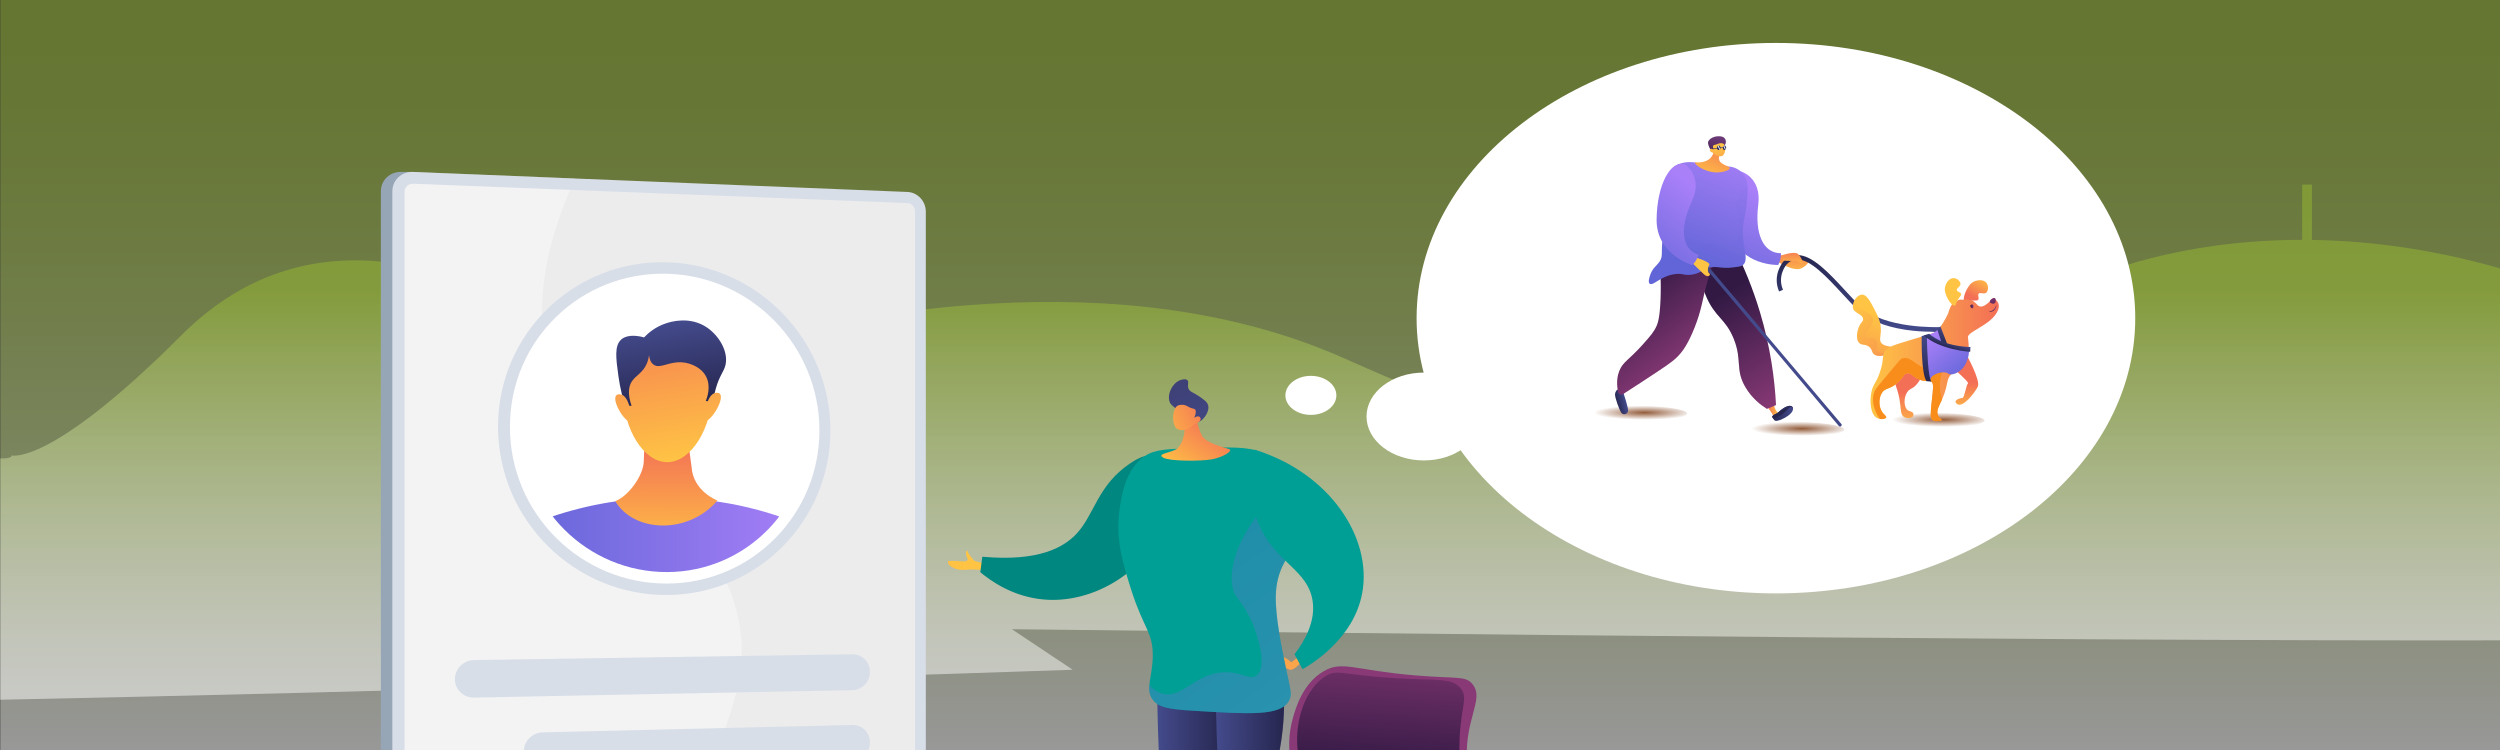 <?xml version="1.0" encoding="UTF-8"?>
<svg xmlns="http://www.w3.org/2000/svg" xmlns:xlink="http://www.w3.org/1999/xlink" viewBox="0 0 2000 600">
  <rect x="0" y="0" width="2000" height="600" fill="#333333" stroke="none"/>
  <defs>
    <clipPath id="b">
      <rect x="-2020" width="2000.2" height="600.49" style="fill: none;"/>
    </clipPath>
    <linearGradient id="c" data-name="Dégradé sans nom 7" x1="-1711.17" y1="113.05" x2="-1711.17" y2="510.22" gradientTransform="matrix(1, 0, 0, 1, 0, 0)" gradientUnits="userSpaceOnUse">
      <stop offset=".02" stop-color="#fead43"/>
      <stop offset=".15" stop-color="#febf6d"/>
      <stop offset=".32" stop-color="#fed5a0"/>
      <stop offset=".48" stop-color="#fee7c9"/>
      <stop offset=".63" stop-color="#fef4e6"/>
      <stop offset=".76" stop-color="#fefcf8"/>
      <stop offset=".85" stop-color="#fff"/>
    </linearGradient>
    <linearGradient id="d" data-name="Dégradé sans nom 2" x1="1000.32" y1="600.49" x2="1000.32" y2="0" gradientTransform="matrix(1, 0, 0, 1, 0, 0)" gradientUnits="userSpaceOnUse">
      <stop offset="0" stop-color="#fff"/>
      <stop offset=".03" stop-color="#f9fbf4"/>
      <stop offset=".22" stop-color="#dce7b9"/>
      <stop offset=".4" stop-color="#c3d789"/>
      <stop offset=".58" stop-color="#b0ca63"/>
      <stop offset=".73" stop-color="#a3c148"/>
      <stop offset=".87" stop-color="#9abb37"/>
      <stop offset=".98" stop-color="#98ba32"/>
    </linearGradient>
    <clipPath id="e">
      <rect x=".22" width="2000.2" height="600.49" style="fill: none;"/>
    </clipPath>
    <linearGradient id="f" data-name="Dégradé sans nom 3" x1="1011.62" y1="224.46" x2="1011.62" y2="621.63" gradientTransform="matrix(1, 0, 0, 1, 0, 0)" gradientUnits="userSpaceOnUse">
      <stop offset=".02" stop-color="#98ba32"/>
      <stop offset=".19" stop-color="#b5cd6d"/>
      <stop offset=".35" stop-color="#cfdfa0"/>
      <stop offset=".5" stop-color="#e4edc9"/>
      <stop offset=".64" stop-color="#f2f6e6"/>
      <stop offset=".77" stop-color="#fbfcf8"/>
      <stop offset=".85" stop-color="#fff"/>
    </linearGradient>
    <linearGradient id="g" x1="1230.19" y1="531.38" x2="805.63" y2="527.79" gradientTransform="translate(-38.8)" gradientUnits="userSpaceOnUse">
      <stop offset="0" stop-color="#ffc444"/>
      <stop offset="1" stop-color="#f36f56"/>
    </linearGradient>
    <clipPath id="h">
      <rect x="2019.25" width="2000.2" height="600.49" style="fill: none;"/>
    </clipPath>
    <linearGradient id="i" data-name="Dégradé sans nom 3" x1="2719.16" x2="2719.16" y2="621.63" xlink:href="#f"/>
    <clipPath id="j">
      <rect x="-.09" y="1.76" width="2003.87" height="600.25" style="fill: none;"/>
    </clipPath>
    <clipPath id="k">
      <path d="M646.67,344.22c0,62.31-49.99,113.1-112.69,113.43-63.88,.34-116.55-51.62-116.55-116.07s52.67-115.2,116.55-113.39c62.7,1.78,112.69,53.71,112.69,116.03Z" style="fill: none;"/>
    </clipPath>
    <linearGradient id="l" x1="1307.51" y1="442" x2="1555.1" y2="442" gradientTransform="translate(1963.04) rotate(-180) scale(1 -1)" gradientUnits="userSpaceOnUse">
      <stop offset="0" stop-color="#aa80f9"/>
      <stop offset="1" stop-color="#6165d7"/>
    </linearGradient>
    <linearGradient id="m" x1="1429.75" y1="353.06" x2="1430.22" y2="443.07" gradientTransform="translate(1963.04) rotate(-180) scale(1 -1)" gradientUnits="userSpaceOnUse">
      <stop offset="0" stop-color="#f36f56"/>
      <stop offset="1" stop-color="#ffc444"/>
    </linearGradient>
    <linearGradient id="n" x1="1442.92" y1="229.5" x2="1420.3" y2="369.19" xlink:href="#m"/>
    <linearGradient id="o" x1="1430.98" y1="258.17" x2="1419.98" y2="326.06" gradientTransform="translate(1963.04) rotate(-180) scale(1 -1)" gradientUnits="userSpaceOnUse">
      <stop offset="0" stop-color="#444b8c"/>
      <stop offset="1" stop-color="#26264f"/>
    </linearGradient>
    <linearGradient id="p" x1="1479.03" y1="236.69" x2="1456.62" y2="375.08" xlink:href="#m"/>
    <linearGradient id="q" x1="1409.09" y1="222.32" x2="1386.21" y2="363.61" xlink:href="#m"/>
    <linearGradient id="r" x1="1203.91" y1="704.18" x2="1171.58" y2="662.06" gradientTransform="translate(-38.8)" gradientUnits="userSpaceOnUse">
      <stop offset="0" stop-color="#311944"/>
      <stop offset="1" stop-color="#893976"/>
    </linearGradient>
    <linearGradient id="s" x1="878.96" y1="617.62" x2="870.62" y2="499.99" gradientTransform="translate(1980.92) rotate(-180) scale(1 -1)" xlink:href="#r"/>
    <linearGradient id="t" x1="964.53" y1="660.08" x2="1019.28" y2="660.08" gradientTransform="translate(-38.8)" xlink:href="#o"/>
    <linearGradient id="u" x1="964.53" y1="660.08" x2="1019.28" y2="660.08" gradientTransform="translate(-38.8)" xlink:href="#o"/>
    <linearGradient id="v" x1="1011.38" y1="660.08" x2="1066.13" y2="660.08" gradientTransform="translate(-38.8)" xlink:href="#o"/>
    <linearGradient id="w" x1="1011.38" y1="660.08" x2="1066.13" y2="660.08" gradientTransform="translate(-38.8)" xlink:href="#o"/>
    <linearGradient id="x" x1="811.8" y1="448.36" x2="387.24" y2="444.77" xlink:href="#g"/>
    <linearGradient id="y" x1="1162.47" y1="677.77" x2="976.99" y2="411.49" gradientTransform="translate(-38.8)" xlink:href="#l"/>
    <linearGradient id="z" x1="-1535.12" y1="769.51" x2="-1535.12" y2="716.48" gradientTransform="translate(2645.58 607.96) rotate(34.21)" xlink:href="#g"/>
    <linearGradient id="aa" x1="1006.18" y1="364.15" x2="984.01" y2="307.82" gradientTransform="translate(-38.8)" gradientUnits="userSpaceOnUse">
      <stop offset="0" stop-color="#444b8c"/>
      <stop offset="1" stop-color="#3e4177"/>
    </linearGradient>
    <linearGradient id="ab" x1="-1572.61" y1="754.23" x2="-1547.81" y2="706.02" gradientTransform="translate(2645.58 607.96) rotate(34.21)" xlink:href="#g"/>
    <radialGradient id="ac" data-name="Dégradé sans nom 15" cx="-3120.9" cy="161.84" fx="-3120.9" fy="161.84" r="34.09" gradientTransform="translate(-2846.38 303.36) rotate(-180) scale(1.41 -.2)" gradientUnits="userSpaceOnUse">
      <stop offset="0" stop-color="#935c3b"/>
      <stop offset=".84" stop-color="#935c3b" stop-opacity="0"/>
    </radialGradient>
    <radialGradient id="ad" data-name="Dégradé sans nom 15" cx="-3041.04" cy="170.37" fx="-3041.04" fy="170.37" r="34.09" gradientTransform="translate(-2846.38 308.82) rotate(-180) scale(1.41 -.2)" xlink:href="#ac"/>
    <radialGradient id="ae" data-name="Dégradé sans nom 15" cx="-2951.65" cy="155.14" fx="-2951.65" fy="155.14" r="34.09" gradientTransform="translate(-2846.38 299.07) rotate(-180) scale(1.41 -.2)" xlink:href="#ac"/>
    <linearGradient id="af" x1="-4731.26" y1="220.11" x2="-4730.46" y2="198.77" gradientTransform="translate(-3296.75) rotate(-180) scale(1 -1)" xlink:href="#g"/>
    <linearGradient id="ag" x1="-4784.59" y1="268.45" x2="-4782.11" y2="202.26" gradientTransform="translate(-3296.75) rotate(-180) scale(1 -1)" xlink:href="#o"/>
    <linearGradient id="ah" x1="-4729.92" y1="214.01" x2="-4729.36" y2="198.92" gradientTransform="translate(-3296.75) rotate(-180) scale(1 -1)" xlink:href="#g"/>
    <linearGradient id="ai" x1="-4708.43" y1="153.1" x2="-4678.37" y2="237.26" gradientTransform="translate(-3296.75) rotate(-180) scale(1 -1)" xlink:href="#l"/>
    <linearGradient id="aj" x1="-4719.84" y1="328.03" x2="-4710.43" y2="328.03" gradientTransform="translate(-3296.75) rotate(-180) scale(1 -1)" xlink:href="#g"/>
    <linearGradient id="ak" x1="-4731.21" y1="330.69" x2="-4714.49" y2="330.69" gradientTransform="translate(-3296.75) rotate(-180) scale(1 -1)" xlink:href="#o"/>
    <linearGradient id="al" x1="-4720.51" y1="324.61" x2="-4722.36" y2="328.88" gradientTransform="translate(-3296.75) rotate(-180) scale(1 -1)" xlink:href="#o"/>
    <linearGradient id="am" x1="-4676.47" y1="232.98" x2="-4727.63" y2="321.74" gradientTransform="translate(-3296.75) rotate(-180) scale(1 -1)" xlink:href="#r"/>
    <linearGradient id="an" x1="-4670.57" y1="236.38" x2="-4721.73" y2="325.15" gradientTransform="translate(-3296.75) rotate(-180) scale(1 -1)" xlink:href="#r"/>
    <linearGradient id="ao" x1="-5168.77" y1="1495.95" x2="-5161.03" y2="1495.95" gradientTransform="translate(-4071.65 16.53) rotate(167.1) scale(1 -1)" xlink:href="#o"/>
    <linearGradient id="ap" x1="-5198.86" y1="1398.58" x2="-5233.04" y2="1475.31" gradientTransform="translate(-4071.65 16.53) rotate(167.1) scale(1 -1)" xlink:href="#r"/>
    <linearGradient id="aq" x1="-4683.36" y1="114.87" x2="-4648.6" y2="212.21" gradientTransform="translate(-3296.75) rotate(-180) scale(1 -1)" xlink:href="#l"/>
    <linearGradient id="ar" x1="8743" y1="-4726.41" x2="8744.38" y2="-4763.39" gradientTransform="translate(-8408.68 1946.69) rotate(17.95)" xlink:href="#g"/>
    <linearGradient id="as" x1="-9226.44" y1="-1870.79" x2="-9235.62" y2="-1894.13" gradientTransform="translate(-7833.87 2134.36) rotate(179.19) scale(1 -1)" gradientUnits="userSpaceOnUse">
      <stop offset="0" stop-color="#311944"/>
      <stop offset="1" stop-color="#6b3976"/>
    </linearGradient>
    <linearGradient id="at" x1="9075.65" y1="-1331.19" x2="9075.24" y2="-1298.08" gradientTransform="translate(-7575.21 2127.24) rotate(-4.32)" xlink:href="#g"/>
    <linearGradient id="au" x1="-4695.11" y1="102.45" x2="-4656.1" y2="211.68" gradientTransform="translate(-3296.75) rotate(-180) scale(1 -1)" xlink:href="#l"/>
    <linearGradient id="av" x1="-4866.53" y1="331.67" x2="-4867.54" y2="305.82" gradientTransform="translate(-3296.75) rotate(-180) scale(1 -1)" xlink:href="#g"/>
    <linearGradient id="aw" x1="3970.73" y1="221.09" x2="3960.95" y2="237.66" gradientTransform="translate(-2382.49)" xlink:href="#g"/>
    <linearGradient id="ax" x1="3883.59" y1="251.83" x2="3860.88" y2="332.6" gradientTransform="translate(-2382.49)" xlink:href="#g"/>
    <linearGradient id="ay" x1="3864.78" y1="261.67" x2="3895" y2="261.67" gradientTransform="translate(-2382.49)" xlink:href="#g"/>
    <linearGradient id="az" x1="3911.02" y1="345.98" x2="3909.76" y2="313.48" gradientTransform="translate(-2382.49)" xlink:href="#g"/>
    <linearGradient id="ba" x1="3878.91" y1="287.79" x2="3981.56" y2="287.79" gradientTransform="translate(-2382.49)" xlink:href="#g"/>
    <linearGradient id="bb" x1="3935.61" y1="265.98" x2="3912.89" y2="346.75" gradientTransform="translate(-2382.49)" xlink:href="#g"/>
    <linearGradient id="bc" x1="108.43" y1="1735.12" x2="112.06" y2="1720.3" gradientTransform="translate(334.46 -937.22) rotate(-38.84) scale(.67 .99) skewX(8.24)" xlink:href="#r"/>
    <linearGradient id="bd" x1="3958.74" y1="245.13" x2="3961.28" y2="245.13" gradientTransform="translate(-2382.49)" xlink:href="#r"/>
    <linearGradient id="be" x1="3973.38" y1="246.53" x2="3979.92" y2="246.53" gradientTransform="translate(-2382.49)" xlink:href="#r"/>
    <linearGradient id="bf" x1="-4674.33" y1="117.53" x2="-4673.85" y2="118.88" gradientTransform="translate(-3296.75) rotate(-180) scale(1 -1)" xlink:href="#o"/>
    <linearGradient id="bg" x1="-4838.95" y1="270.07" x2="-4866.47" y2="304.24" gradientTransform="translate(-3296.75) rotate(-180) scale(1 -1)" xlink:href="#l"/>
    <linearGradient id="bh" x1="-4668.87" y1="117.77" x2="-4668.12" y2="119.86" gradientTransform="translate(-3296.75) rotate(-180) scale(1 -1)" xlink:href="#o"/>
    <linearGradient id="bi" x1="-4677.14" y1="116" x2="-4676.02" y2="119.15" gradientTransform="translate(-3296.75) rotate(-180) scale(1 -1)" xlink:href="#o"/>
    <linearGradient id="bj" x1="-4672.54" y1="115.99" x2="-4671.41" y2="119.16" gradientTransform="translate(-3296.75) rotate(-180) scale(1 -1)" xlink:href="#o"/>
    <linearGradient id="bk" x1="-4844.11" y1="269.8" x2="-4832.28" y2="302.92" gradientTransform="translate(-3296.75) rotate(-180) scale(1 -1)" xlink:href="#o"/>
    <linearGradient id="bl" x1="-4852.93" y1="262.36" x2="-4848.32" y2="275.29" gradientTransform="translate(-3296.75) rotate(-180) scale(1 -1)" xlink:href="#o"/>
    <linearGradient id="bm" x1="-4855.61" y1="271.37" x2="-4853.35" y2="277.68" gradientTransform="translate(-3296.75) rotate(-180) scale(1 -1)" xlink:href="#o"/>
    <linearGradient id="bn" x1="-5593.11" y1="4192.36" x2="-5608.5" y2="4509.8" gradientTransform="translate(-4172.58 -3862.01) rotate(-180) scale(1 -1)" xlink:href="#o"/>
    <linearGradient id="bo" x1="-4657.16" y1="218.41" x2="-4658.59" y2="247.86" gradientTransform="translate(-3296.75) rotate(-180) scale(1 -1)" xlink:href="#g"/>
    <linearGradient id="bp" x1="-3480.87" y1="-1213.83" x2="-3450.81" y2="-1129.67" gradientTransform="translate(-2323.74 243.12) rotate(-162.18) scale(1 -1)" xlink:href="#l"/>
  </defs>
  <g style="isolation: isolate;">
    <g id="a" data-name="Calque 1">
      <g style="clip-path: url(#b);">
        <path d="M241.7,262.9C26.14,234.77-549.98,156.83-708.98,107.41c-61.26-19.04-116.71-26.17-164.28-26.86V36.28h-7.8v44.21c-100.75,0-164.23,28.56-169.47,30.7-7.79,3.18-134.55,76.95-163.47,88.86-145.64,59.97-206.36,51.1-201.2,48.7,0,0-51.85,7.23-231.13-73.02s-399.49-37.34-522.26-1.59c-12.47,3.63-29.52,8.64-50.1,14.71-22.26-14.72-40.33-26.62-51.79-34.09-72.23-47.03-201.77-103.46-307.24,2.09-105.47,105.55-135.97,96.04-135.97,96.04,3.04,3.15-32.69,14.82-118.36-64.06-17.01-15.67-91.58-112.7-96.17-116.89-3.08-2.81-40.42-40.38-99.7-40.38V-26.57h-4.59V31.66c-27.98,.91-60.61,10.29-96.65,35.33-93.54,65-432.46,167.51-559.27,204.51-29.44,8.59-43.53,39.33-29.17,64.28,62.62,108.8,233.56,99.86,442.85,113.69,237.31,15.68,1410.1-25.08,1410.1-25.08,0,0-18.89-12.6-48.64-32.44,574.52,6.81,1237.51,12.58,1451.79,6.25,355.75-10.51,646.32-3.72,752.77-86.43,24.41-18.97,.46-42.34-49.58-48.87Z" style="fill: url(#c); mix-blend-mode: multiply; opacity: .5;"/>
      </g>
      <rect x=".22" width="2000.2" height="600.49" style="fill: url(#d); opacity: .5;"/>
      <g style="clip-path: url(#e);">
        <path d="M2964.49,374.31c-215.56-28.13-791.68-106.07-950.68-155.49-61.26-19.04-116.71-26.17-164.28-26.86v-44.27h-7.8v44.21c-100.75,0-164.23,28.56-169.47,30.7-7.79,3.18-134.55,76.95-163.47,88.86-145.64,59.97-206.36,51.1-201.2,48.7,0,0-51.85,7.23-231.13-73.02-179.28-80.25-399.49-37.34-522.26-1.59-12.47,3.63-29.52,8.64-50.1,14.71-22.26-14.72-40.33-26.62-51.79-34.09-72.23-47.03-201.77-103.46-307.24,2.09C39.61,373.82,9.1,364.32,9.1,364.32c3.04,3.15-32.69,14.82-118.36-64.06-17.01-15.67-91.58-112.7-96.17-116.89-3.08-2.81-40.42-40.38-99.7-40.38v-58.15h-4.59v58.23c-27.98,.91-60.61,10.29-96.65,35.33-93.54,65-432.46,167.51-559.27,204.51-29.44,8.59-43.53,39.33-29.17,64.28,62.62,108.8,233.56,99.86,442.85,113.69,237.31,15.68,1410.1-25.08,1410.1-25.08,0,0-18.89-12.6-48.64-32.44,574.52,6.81,1237.51,12.58,1451.79,6.25,355.75-10.51,646.32-3.72,752.77-86.43,24.41-18.97,.46-42.34-49.58-48.87Z" style="fill: url(#f); mix-blend-mode: multiply; opacity: .5;"/>
      </g>
      <path d="M1040.38,524.26l-7.37,5.58c-1.52-1.5-5.01-4.49-10.14-5.19-5.78-.79-12.15,1.52-12.16,3.34,0,1.46,4.08,2.61,4.71,2.78,5.1,1.43,8.65-.38,10.82,1.45,.76,.65,1.75,1.89,3.88,2.94,.56,.28,1.14,.51,1.44,.6,3.41,1.02,8.62-5.19,9.07-5.73l-.25-5.77Z" style="fill: url(#g);"/>
      <g style="clip-path: url(#h);">
        <path d="M4672.03,374.31c-215.56-28.13-791.68-106.07-950.68-155.49-61.26-19.04-116.71-26.17-164.28-26.86v-44.27h-7.8v44.21c-100.75,0-164.23,28.56-169.47,30.7-7.79,3.18-134.55,76.95-163.47,88.86-145.64,59.97-206.36,51.1-201.2,48.7,0,0-51.85,7.23-231.13-73.02-179.28-80.25-399.49-37.34-522.26-1.59-12.47,3.63-29.52,8.64-50.1,14.71-22.26-14.72-40.33-26.62-51.79-34.09-72.23-47.03-201.77-103.46-307.24,2.09-105.47,105.55-135.97,96.04-135.97,96.04,3.04,3.15-32.69,14.82-118.36-64.06-17.01-15.67-91.58-112.7-96.17-116.89-3.08-2.81-40.42-40.38-99.7-40.38v-58.15h-4.59v58.23c-27.98,.91-60.61,10.29-96.65,35.33-93.54,65-432.46,167.51-559.27,204.51-29.44,8.59-43.53,39.33-29.17,64.28,62.62,108.8,233.56,99.86,442.85,113.69,237.31,15.68,1410.1-25.08,1410.1-25.08,0,0-18.89-12.6-48.64-32.44,574.52,6.81,1237.51,12.58,1451.79,6.25,355.75-10.51,646.32-3.72,752.77-86.43,24.41-18.97,.46-42.34-49.58-48.87Z" style="fill: url(#i); mix-blend-mode: multiply; opacity: .5;"/>
      </g>
      <g style="clip-path: url(#j);">
        <g>
          <g>
            <path d="M712.51,178.28l-383.52-40.75h-7.76c-9.13-.36-16.54,6.54-16.54,15.43V866.05c0,8.88,7.42,15.6,16.54,15l395.51-25.97c8.1-.53,14.66-7.73,14.66-16.07V169.27c0-8.34-10.78,9.34-18.89,9.01Z" style="fill: #97a6b7;"/>
            <g>
              <path d="M725.99,153.57l-395.51-16.02c-9.13-.37-16.54,6.53-16.54,15.41V866.05c0,8.88,7.42,15.6,16.54,15l395.51-25.97c8.1-.53,14.66-7.73,14.66-16.07V169.27c0-8.34-6.56-15.37-14.66-15.7Z" style="fill: #d8dee8;"/>
              <g style="mix-blend-mode: multiply; opacity: .3;">
                <path d="M564.58,676c-6.72-81.05,43.62-114.64,24.44-188-23.73-90.77-115.26-94.79-146.51-184.11-11.99-34.26-16.73-86.01,17.58-161.09l-129.6-5.25c-9.13-.37-16.54,6.53-16.54,15.41V866.05c0,8.88,7.42,15.6,16.54,15l353.01-23.18c-89.27-67.68-114.78-132.06-118.91-181.87Z" style="fill: #d8dee8;"/>
              </g>
              <path d="M725.99,162.49l-395.51-15.49c-3.74-.15-6.79,2.69-6.79,6.33V865.43c0,3.64,3.05,6.4,6.79,6.16l395.51-25.44c3.33-.21,6.03-3.18,6.03-6.6V168.94c0-3.43-2.7-6.32-6.03-6.45Z" style="fill: #ececed;"/>
              <path d="M564.58,676c-6.72-81.05,43.62-114.64,24.44-188-23.73-90.77-115.26-94.79-146.51-184.11-11.49-32.84-16.32-81.78,13.55-151.97l-125.58-4.92c-3.74-.15-6.79,2.69-6.79,6.33V865.43c0,3.64,3.05,6.4,6.79,6.16l342.37-22.02c-80.7-64.68-104.31-125.83-108.27-173.57Z" style="fill: #fff; mix-blend-mode: soft-light; opacity: .35;"/>
              <path d="M533.98,476.01c-74.09,.6-135.57-59.8-135.57-134.65s61.48-133.83,135.57-131.53c72.51,2.25,130.37,62.61,130.37,134.59,0,71.98-57.86,131-130.37,131.59Z" style="fill: #d8dee8;"/>
              <path d="M655.53,344.33c0,67.21-53.88,122.06-121.54,122.51-69.04,.46-126.05-55.66-126.05-125.36,0-69.7,57.01-124.51,126.05-122.46,67.67,2.01,121.54,58.1,121.54,125.31Z" style="fill: #fff;"/>
              <path d="M681.95,523.4l-302.66,4.65c-8.48,.13-15.38,6.98-15.38,15.29h0c0,8.31,6.89,14.92,15.38,14.75l302.66-5.96c7.74-.15,14.01-6.69,14.01-14.61h0c0-7.92-6.26-14.24-14.01-14.12Z" style="fill: #d8dee8;"/>
              <path d="M681.95,579.96l-247.81,5.92c-8.35,.2-15.13,7.05-15.13,15.3h0c0,8.25,6.78,14.74,15.13,14.51l247.81-6.99c7.74-.22,14.01-6.81,14.01-14.73h0c0-7.92-6.26-14.19-14.01-14Z" style="fill: #d8dee8;"/>
              <g style="clip-path: url(#k);">
                <g>
                  <path d="M655.53,426.96s-110.75-64.49-247.59-.21c0,0,17.43,55.15,121.54,58.84,107.41,3.81,126.05-58.64,126.05-58.64Z" style="fill: url(#l);"/>
                  <path d="M549.1,342.7l4.15,30.79c1.2,19.61,20.65,26.92,20.65,26.92-22.83,27.08-66.47,26.08-81.72,.49,10.54-3.95,22.36-20.2,22.82-31.53l1.07-26.28,33.03-.38Z" style="fill: url(#m);"/>
                  <path d="M498.76,316.11c0,25.99,15.69,53.79,35.16,53.64,19.57-.15,35.52-28.48,35.52-54.74,0-26.26-15.95-40.28-35.52-39.86-19.46,.42-35.16,14.97-35.16,40.96Z" style="fill: url(#n);"/>
                  <path d="M570.5,321.62c-1.96-.28-3.92-.56-5.87-.84,.9-2.16,4.61-11.74,0-19.99-4.42-7.92-14.83-11.62-22.77-10.94-9.02,.77-14.44,5.02-18.96,1.89-2.54-1.76-3.37-5.02-3.66-7.57-.2,1.64-.66,4.06-1.83,6.76-3.37,7.73-9.06,9.44-12.16,14.56-2.09,3.45-3.44,9.19,0,19.21-1.72-.08-3.44-.15-5.15-.23-1.81-5.62-3.99-13.61-5.34-23.39-2.01-14.53-3.39-24.54,2.31-29.54,1.14-1,6.16-4.97,18.18-1.6,2.82-2.99,8.76-8.48,17.9-11.39,3.16-1.01,18.85-6.01,32.76,3.68,9.46,6.59,16.88,19.12,14.5,29.66-1.26,5.58-4.71,8.14-7.75,18.93-1.28,4.56-1.87,8.38-2.17,10.81Z" style="fill: url(#o);"/>
                  <path d="M503.65,325.63s-2.26-11.35-9.11-10.12c-6.84,1.23,2.96,19.74,9.11,21.91v-11.79Z" style="fill: url(#p);"/>
                  <path d="M565.04,324.76s2.3-11.53,9.3-10.5c7.01,1.03-3.03,20.05-9.3,22.39v-11.9Z" style="fill: url(#q);"/>
                </g>
              </g>
            </g>
          </g>
          <g>
            <path d="M1002.66,643.57c11.06-7.24,22.12-14.48,33.18-21.72-2.44-6.99-7.74-25.23-1.67-46.93,2.28-8.16,7.88-28.12,24.82-37.96,15.03-8.73,23.95-.76,73.56,3.38,33.2,2.77,40.03,.1,45.52,7.05,10.17,12.87-8.22,28.46-4.13,68.19,1.5,14.57,4.92,22.04,.51,32.6-5.13,12.28-17.02,19.09-26.27,22.92-11.05,6.42-30.3,15.56-55.72,17.79-42.81,3.75-74.78-14.61-85.77-21.64-4.89-1.54-8.56-5.61-9.6-10.62-1.05-5.09,1.16-10.3,5.55-13.07Z" style="fill: url(#r);"/>
            <path d="M1137.32,543.47c16.02,.47,25.98,.29,31.48,7.44,5.78,7.51-.06,13.91-1.14,40.64-.99,24.37,3.31,34.01-4.57,47.52,0,0-4,6.86-10.32,12.02-22.33,18.22-79.93,18-104.18-20.04-19.34-30.34-11.28-75.07,11.45-89.87,11.13-7.25,13.69,.41,77.28,2.29Z" style="fill: url(#s);"/>
          </g>
          <path d="M935.22,527.49c-3.16,7.96-6.33,15.92-9.49,23.87,.46,43.93,2.76,91.56,7.8,142.29,3.75,37.74,8.64,73.39,14.23,106.77,5.1-.64,10.2-1.29,15.3-1.94,6.23-15.29,13.18-38.25,11.78-65.79-1.46-28.73-10.45-31.84-12.1-59.33-2.14-35.63,12.02-46.31,16.54-89.74,1.73-16.61,2.06-38.14-2.45-63.88-13.88,2.58-27.75,5.16-41.62,7.74Z" style="fill: url(#t);"/>
          <path d="M976.84,519.75c-7.49,1.39-14.99,2.79-22.48,4.18-11.71,24.76-13.53,49.7-10.27,60.41,4.61,15.15,13.94,19.37,14.69,34.89,.74,15.36-7.96,20.05-12.24,38.56-2.96,12.82-.99,24.23,3.06,46.52,8.17,44.91,20.21,57.88,12.24,73.45-2.26,4.43-6.55,9.82-15.43,14.4,.45,2.76,.89,5.53,1.35,8.25,5.1-.64,10.2-1.29,15.3-1.94,6.23-15.29,13.18-38.25,11.78-65.79-1.46-28.73-10.45-31.84-12.1-59.33-2.14-35.63,12.02-46.31,16.54-89.74,1.73-16.61,2.06-38.14-2.45-63.88Z" style="fill: url(#u); mix-blend-mode: multiply; opacity: .3;"/>
          <path d="M982.06,527.49c-3.16,7.96-6.33,15.92-9.49,23.87,.46,43.93,2.76,91.56,7.8,142.29,3.75,37.74,8.64,73.39,14.23,106.77,5.1-.64,10.2-1.29,15.3-1.94,6.23-15.29,13.18-38.25,11.78-65.79-1.46-28.73-10.45-31.84-12.1-59.33-2.14-35.63,12.02-46.31,16.54-89.74,1.73-16.61,2.06-38.14-2.45-63.88-13.88,2.58-27.75,5.16-41.62,7.74Z" style="fill: url(#v);"/>
          <path d="M1023.69,519.75c-7.49,1.39-14.99,2.79-22.48,4.18-11.71,24.76-13.53,49.7-10.27,60.41,4.61,15.15,13.94,19.37,14.69,34.89,.74,15.36-7.96,20.05-12.24,38.56-2.96,12.82-.99,24.23,3.06,46.52,8.17,44.91,20.21,57.88,12.24,73.45-2.26,4.43-6.55,9.82-15.43,14.4,.45,2.76,.89,5.53,1.35,8.25,5.1-.64,10.2-1.29,15.3-1.94,6.23-15.29,13.18-38.25,11.78-65.79-1.46-28.73-10.45-31.84-12.1-59.33-2.14-35.63,12.02-46.31,16.54-89.74,1.73-16.61,2.06-38.14-2.45-63.88Z" style="fill: url(#w); mix-blend-mode: multiply; opacity: .3;"/>
          <path d="M793.11,451.17s-12.37-1.06-14.16-3.07c-1.79-2.01-4.51-5.22-4.78-7.06-.27-1.84-2.66,.91-.49,4.9,2.17,3.99-3.98,3.14-4.94,3.05-2.21-.22-10.62-.47-10.38,.05,.24,.52-1,2.82,4.98,5.53,5.23,2.37,11.46,.83,14.86,.99l3.4,.16,9.02,.69,2.49-5.25Z" style="fill: url(#x);"/>
          <path d="M785.86,445.39c-.54,4.12-1.09,8.25-1.63,12.37,8.2,6.84,26.31,19.94,51.52,21.91,44.44,3.47,88.51-29.42,96.72-66.42,4.06-18.32,.74-44.03-10.64-48.16-3.16-1.15-7.91-.98-17.7,5.59-26.12,17.55-28.35,40.59-42.78,56.18-10.39,11.22-30.81,22.59-75.49,18.52Z" style="fill: #00877f;"/>
          <path d="M922.06,559.55c-6.1-8.5-.03-17.66,.16-34.71,.21-19.32-7.44-21.93-17.29-53.13-6.55-20.75-12.85-40.68-9.18-64.88,1.76-11.6,4.74-31.28,19.97-41.89,7.86-5.48,19.16-5.9,41.45-6.51,27.55-.76,41.33-1.15,51.99,3.42,1.56,.67,34.04,15.11,38.4,42.53,4.43,27.91-25.86,34.14-26.93,71.92-.48,16.96,4.85,42.56,8.31,59.17,3.32,15.94,5.05,19.95,2.27,25.09-6.72,12.37-30.44,10.9-77.88,7.96-18.61-1.15-26.7-2.61-31.25-8.96Z" style="fill: #009f95;"/>
          <path d="M986.94,472.93c2.57,7.14,10.14,12.02,16.53,29.38,1.38,3.75,11.2,30.44,1.84,37.95-5.41,4.34-11.14-2.6-25.1-2.45-24.19,.26-34.04,21.4-50.19,17.14-2.8-.74-6.57-2.49-10.54-6.9-.38,4.29,.04,7.95,2.58,11.49,4.55,6.34,12.64,7.8,31.25,8.96,47.44,2.94,71.16,4.41,77.88-7.96,2.79-5.13,1.06-9.14-2.27-25.09-3.46-16.6-8.8-42.2-8.31-59.17,1.08-37.78,31.37-44.01,26.93-71.92-1.18-7.46-4.48-13.93-8.64-19.45-37.55,18.81-60.03,65.57-51.96,88.01Z" style="fill: url(#y); mix-blend-mode: multiply; opacity: .3;"/>
          <path d="M1009.28,424.27c-6.69-13-12.24-33.28-5.82-64.58,60.3,18.35,94.48,70.56,86.31,114.77-6.74,36.45-40.25,56.63-47.75,60.91-2.14-3.98-4.28-7.96-6.43-11.94,8.22-10.77,17.2-26.45,14.4-43.29-3.88-23.35-27.17-29.56-40.72-55.88Z" style="fill: #009f95;"/>
          <path d="M956.37,330.64s1.28,10.19,5.07,17.59c3.42,6.69,18.86,9.83,22.04,11.13,3.18,1.3-5.24,6.52-14,8.11-8.75,1.59-34.12,1.61-38.93-1.37-4.81-2.98,3.4-3.39,9.52-6.2,6.11-2.82,8.77-15.43,7.21-20.93-1.56-5.5,9.09-8.33,9.09-8.33Z" style="fill: url(#z);"/>
          <path d="M942.12,328.05c-4.94-4.13-5.62-4.61-6.24-6.12-2.5-6.08,1.65-15.02,7.84-17.63,.32-.14,4.47-1.84,6.24-.12,1.51,1.46-.35,3.79,.86,6.73,1.13,2.76,3.6,2.77,8.45,6.12,3.99,2.76,6.47,4.47,7.22,7.1,1.55,5.42-4.48,13.95-10.41,14.2-2.13,.09-2.79-.95-13.96-10.28Z" style="fill: url(#aa);"/>
          <path d="M955.56,339.23s-4.43,5.9-11.99,4.67c-6.77-1.1-6.3-16.47-1.63-19.29,1.56-.94,4.51-1.11,6.81-.22,1.36,.53,1.77,1.15,4.01,1.97,2.06,.75,2.68,.58,3.27,1.17,.73,.75,1.16,2.45-.6,6.79,1.43-1.19,3.04-1.55,4.09-.92,.17,.1,.61,.46,.82,.97,.78,1.84-1.02,3.91-4.78,4.86Z" style="fill: url(#ab);"/>
          <ellipse cx="1420.74" cy="254.53" rx="287.46" ry="220.18" style="fill: #fff;"/>
          <ellipse cx="1139.09" cy="333.21" rx="45.87" ry="35.14" style="fill: #fff;"/>
          <ellipse cx="1048.71" cy="316.3" rx="20.39" ry="15.62" style="fill: #fff;"/>
          <g>
            <ellipse cx="1540.43" cy="336.49" rx="47.23" ry="6.53" style="fill: url(#ac); mix-blend-mode: multiply;"/>
            <ellipse cx="1428.17" cy="343.7" rx="47.23" ry="6.53" style="fill: url(#ad); mix-blend-mode: multiply;"/>
            <ellipse cx="1302.52" cy="330.83" rx="47.23" ry="6.53" style="fill: url(#ae); mix-blend-mode: multiply;"/>
            <g>
              <path d="M1421.44,208.96s13.76,9.07,20.05,5.55c6.29-3.52,7.04-7.14,1.6-8.16-5.44-1.02-21.01-2.26-21.01-2.26l-.64,4.87Z" style="fill: url(#af);"/>
              <path d="M1544.48,265.34c1.85,0,7.97,.68,8.1,.68l-.4-4.35c-.4,.02-45.3,1.8-64.16-16.78-3.72-3.66-7.5-7.75-11.5-12.09-13.04-14.11-26.52-28.75-38.58-28.75h-.07c-4.17,0-7.93,1.74-11.16,5.19l-.05,.05c-.37,.43-9.02,10.67-3.41,23.89l3.14-1.33c-4.68-11.03,2.29-19.61,2.83-20.25,2.6-2.75,5.43-4.03,8.65-4.03h.05c10.58,0,23.55,14.03,36.09,27.6,4.03,4.36,7.84,8.46,11.61,12.18,8.4,8.28,21.4,13.8,38.63,16.45,8.71,1.34,16.21,1.55,20.22,1.55Z" style="fill: url(#ag);"/>
              <path d="M1423.83,204.87s12.12-4.76,15-1.35c2.88,3.41,4.91,8.51,1.07,6.39-3.84-2.12-3.4-.95-6.98-1.16-3.58-.21-8.2,.68-9.09-3.88Z" style="fill: url(#ah);"/>
              <path d="M1392.59,137.1s16.87,4.57,14.02,26.78c-2.84,22.22,3.41,38.71,18.2,38.71,0,5.97-2.28,9.39-2.28,9.39,0,0-29.89,.85-38.27-25.88-8.38-26.74-4-49.65,8.32-49Z" style="fill: url(#ai);"/>
              <path d="M1413.68,325.17c.19,.12,3.61,4.75,5.16,7.78l4.26-2.29s-2.4-.85-3.6-5.49c-1.21-4.64-5.81,0-5.81,0Z" style="fill: url(#aj);"/>
              <path d="M1424.86,335.72s-2.67,.9-3.78,.98h-.11c-.63,.05-1.24-.22-1.61-.73-.66-.88-1.6-2.21-1.62-2.58-.03-.57,1.51-1.74,2.89-2.25,1.37-.51,1.69-1.19,4.24-3.22,2.54-2.03,6.84-4.45,8.86-2.59,2.01,1.86,.15,6.49-8.86,10.38Z" style="fill: url(#ak);"/>
              <path d="M1432.25,325.63c-2.21,.88-2.88,3.37-6.71,5.89-2.18,1.43-4.86,2.75-6.78,3.62-.52-.73-1-1.49-1.02-1.75-.03-.57,1.51-1.74,2.89-2.25,1.37-.51,1.69-1.19,4.24-3.22,2.54-2.03,6.84-4.45,8.86-2.59,.51,.47,.77,1.13,.73,1.9-.4-1.07-1.08-2.06-2.2-1.61Z" style="fill: url(#al);"/>
              <path d="M1388.35,200.07c6.83,13.75,13.8,30.28,19.56,49.44,8.58,28.53,11.86,54.2,12.91,74.57-2.44,1.01-4.88,2.02-7.33,3.03-4.8-3.06-11.84-8.44-17.03-17.18-8.51-14.32-2.5-21.59-9.42-38.81-6.7-16.7-15.2-16.98-22.56-35.14-4.39-10.83-5.39-20.67-5.59-27.08,9.82-2.94,19.63-5.88,29.45-8.81Z" style="fill: url(#am);"/>
              <path d="M1374.94,204.08c-2.65,6.84-2.44,11.99-1.41,15.76,3.4,12.55,16.8,13.91,19.99,27.94,2.14,9.42-3.28,11.5-.43,21.28,3.03,10.38,9.68,9.92,13.33,20.63,2.86,8.42-.19,11.83,1.07,23.64,.44,4.09,1.25,7.81,2.22,11.13-4.28-3.22-9.29-7.92-13.23-14.55-8.51-14.32-2.5-21.59-9.42-38.81-6.7-16.7-15.2-16.98-22.56-35.14-4.39-10.83-5.39-20.67-5.59-27.08,5.34-1.6,10.69-3.2,16.03-4.8Z" style="fill: url(#an); mix-blend-mode: multiply; opacity: .3;"/>
              <path d="M1293.87,311.69s-1.61,1.07-1.83,3.71c-.22,2.64,3.41,12.58,5.09,14.84,1.69,2.26,4.83,.91,5.35-1.23,.52-2.13-3.94-15.36-3.94-15.36l-4.67-1.96Z" style="fill: url(#ao);"/>
              <path d="M1376.43,195.76c-5.34,12.28-8.61,22.62-10.6,29.77-4.21,15.11-4.39,21.97-10.12,36.44-5.31,13.39-9.61,18.75-11.38,20.84-4.29,5.03-8.16,7.74-18.2,14.41-8.77,5.83-18.07,11.92-27.9,18.22-1.84,.65-2.83,.01-3.74-1.59-1.7-8.22-.38-13.77,.98-17.2,2.91-7.3,7.43-8.37,18.72-21.01,6.02-6.74,9.08-10.21,11.15-15.07,1-2.34,2.53-6.61,3.1-21.53,.23-6.11,.31-14.33-.28-24.11,16.09-6.39,32.18-12.79,48.26-19.18Z" style="fill: url(#ap);"/>
              <path d="M1319.79,226.93c2.56,2.21,8.93-6.54,20.79-7.74,6.33-.64,7.3,1.57,13.87,.32,7.16-1.37,6.66-4.12,13.38-5.48,6.65-1.35,8.67,1.05,18.86-.16,4.28-.51,6.43-.77,7.76-1.96,.79-.7,1.31-1.53,1.64-2.49,1.46-4.29-1.04-11.2-1.67-21.02-.61-9.43,1.13-11.86,2.47-21.35,.02-.15,.04-.31,.06-.46,.32-2.34,.54-5.11,.77-8.49,.16-2.4,.28-5.21,.28-8.4v-.2c0-4.29-1.51-8.42-4.5-11.48-3-3.06-7.06-4.8-11.34-4.83-2.65-.02-5.45-.17-8.39-.52-5.13-.61-9.01-.3-13.24-1.64-6.86-2.18-15.93-2.03-21.38,2.68-5.46,4.7-7.34,11.89-6.19,19,0,0,0,.01,0,.02,.89,5.48,2.24,7.32,2.36,13.44,.2,10.32-3.49,11.89-5.22,25.3-1.43,11.04,.63,13.45-2.6,18.04-2.31,3.3-5.38,4.93-7.21,10.09-.31,.87-.84,2.38-1.09,3.85-.24,1.42-.21,2.8,.58,3.48Z" style="fill: url(#aq);"/>
              <g>
                <path d="M1371.28,116.98c.21,1.95,.1,6.11-2.71,9.21-2.46,2.71-5.93,3.31-7.32,3.56-3.36,.61-5.09-.24-5.31,.31-.49,1.22,7.14,7.44,16.52,7.84,5.51,.24,11.23-1.55,11.31-3.32,.1-1.99-6.98-2.33-8.4-6.57-.91-2.71,.89-5.82,2.77-8.2-1.37-1.89-5.48-.93-6.86-2.82Z" style="fill: url(#ar);"/>
                <g>
                  <path d="M1379.75,116.27c1.22-1.53,1.33-4.12-.04-5.7-1.18-1.36-3.05-1.49-4.18-1.56-3.26-.22-7.41,1.21-8.88,4.06-.87,1.69,.92,5.05,1.21,5.65,.32,.68,.91,.9,1.45,1.4,.75,.7,1.92,1.81,3.84,3.68,.16-.58,.4-1.3,.77-2.09,.14-.3,.72-1.48,1.58-2.48,1.73-1.99,3.1-1.5,4.26-2.96Z" style="fill: url(#as);"/>
                  <path d="M1370.39,122.28s2.11,3.18,6.39,2.73c3.83-.4,4.48-8.37,2.07-9.95-.81-.53-2.44-.7-3.77-.3-.79,.24-1.06,.55-2.35,.91-1.19,.34-1.53,.23-1.89,.52-.45,.37-.8,1.24-.07,3.54-.72-.65-1.6-.88-2.23-.58-.1,.05-.37,.22-.52,.48-.55,.93,.33,2.06,2.37,2.64Z" style="fill: url(#at);"/>
                </g>
              </g>
              <path d="M1319.79,226.93c2.56,2.21,8.93-6.54,20.79-7.74,6.33-.64,7.3,1.57,13.87,.32,7.16-1.37,6.66-4.12,13.38-5.48,6.65-1.35,8.67,1.05,18.86-.16,4.28-.51,6.43-.77,7.76-1.96,.79-.7,1.31-1.53,1.64-2.49,.01-4.36-1.75-10.4-2.28-18.26-.7-10.36,1.49-12.48,2.96-24.1,.04,0,.08-.01,.12-.02,.02-.15,.04-.31,.06-.46,.32-2.34,.62-5.11,.85-8.49,.16-2.41,.3-5.24,.36-8.45-.03,.02-.06,.03-.09,.05-1.57,.91-3.13,2.11-4.56,3.68-5.15,5.67-4.93,12.25-4.85,13.64,4.78,17.79,2.31,24.59-1.38,27.28-6.45,4.69-16.15-3.55-25.85,1.98-8.46,4.82-7.7,14.87-15,16.05-5.25,.86-7.29-4.07-12.7-3.08-6.05,1.11-6.85,7.89-12.93,12.98-.49,.41-1.02,.81-1.61,1.21-.24,1.42-.21,2.8,.58,3.48Z" style="fill: url(#au); mix-blend-mode: multiply; opacity: .3;"/>
              <g>
                <path d="M1572.85,283.12s11.93,21.34,9.35,26.32c-2.57,4.98-11.81,16.96-16.32,13.9-4.5-3.05,2.57-4.98,4.1-4.98s3.05-10.77,4.42-11.65c1.37-.88-14.95-14.79-14.95-14.79l13.39-8.8Z" style="fill: url(#av);"/>
                <path d="M1571.74,241.54c-1.81-1.31-.09-7.43,2.68-11.67,1.1-1.69,2.16-3.3,4.26-4.42,3.02-1.6,8.26-2.19,10.57,.95,1.79,2.44,1.43,6.59-.47,7.89-1.9,1.3-4.63-.72-5.84,.63-1.12,1.26,.75,3.58-.43,4.95-.78,.91-1.98,.34-5.02,.65-3.97,.41-4.83,1.68-5.75,1.02Z" style="fill: url(#aw);"/>
                <path d="M1514.48,278.62c-.41-2.18-6.48-.85-9.31-4.1-2.48-2.86,.23-6.14-.63-13.57-.57-4.92-2.32-8.3-4.73-12.94-3.69-7.11-6.45-12.43-10.25-12.31-3.53,.11-7.51,4.89-7.26,10.1,.23,4.72,8.01,5.19,8.2,9.44,.09,2.1-1.61,2.36-3.22,6.02-1.56,3.54-2.86,9.86-.03,12.93,2.31,2.5,5.3,.6,8.5,3.6,2.45,2.29,1.39,4.04,3.59,5.71,3.61,2.75,10.14,.82,13.57-2.37,.83-.77,1.75-1.62,1.58-2.52Z" style="fill: url(#ax);"/>
                <path d="M1502.17,280.83c-1.82-2.37,.78-6.4-1.58-8.83-2.48-2.57-7.15,.04-8.52-1.89-2.03-2.86,7.54-9.45,5.99-15.62-1.43-5.68-10.83-5.19-13.09-11.2-.57-1.51-.57-3.13-.21-4.77-1.55,1.89-2.61,4.53-2.48,7.3,.23,4.72,8.01,5.19,8.2,9.44,.09,2.1-1.61,2.36-3.22,6.02-1.56,3.54-2.86,9.86-.03,12.93,2.31,2.5,5.3,.6,8.5,3.6,2.45,2.29,1.39,4.04,3.59,5.71,3.48,2.65,9.66,.95,13.17-2.02-6.69,1.62-9.28,.7-10.33-.66Z" style="fill: url(#ay); mix-blend-mode: multiply; opacity: .3;"/>
                <path d="M1516.37,300.55c-1.81,7.57,2.25,8.89,3.86,23.31,.53,4.78,.47,8.07,2.93,9.66,2.21,1.43,6.17,1.3,7.27-.52,.4-.65,.46-1.58,.14-2.32-.68-1.6-2.73-1.42-4.21-2.39-3.27-2.15-3.74-9.91-.53-14.65,2.04-3.02,3.78-2.14,6.94-5.52,.8-.86,6.55-7,4.42-12.46-1.9-4.88-9.35-7.31-14.36-5.05-4.58,2.07-5.88,7.49-6.47,9.94Z" style="fill: url(#az);"/>
                <path d="M1594.94,238.67c-1.1-.79-8.52,10.89-13.49,4.82-3.56-4.35-7.39-4.24-11.2-3.7-1.3-.02-2.92-.59-4.5,.97h0c-5,.39-7.04,9.29-7.22,10.12,0,0,0-.09-.01-.09,0,0,0-.04,0-.04-2.54,5.4-5.96,10.91-8.5,13.62-1.85,1.98-2.81,2.01-18.5,6.68-18.91,5.63-21.05,6.63-23.02,9.2-3.51,4.59-.75,6.74-4.82,18.19-3.11,8.77-5.13,8.61-6.48,14.93-1.66,7.71-.89,18.32,4.51,21.09,2.75,1.41,6.77,.81,7.24-.51,.36-1.01-1.54-2.02-3.03-4.09-3.02-4.19-3.11-11.12-.5-15.41,2.75-4.52,6.36-2.54,12.83-8.43,4.7-4.28,4.67-7.04,7.59-7.38,3.81-.45,5.03,4.12,11.68,5.69,4.42,1.04,5.84-.56,7.57,.95,2.11,1.83,1.46,5.22,.24,16.56-1.06,9.89-1.14,12.62,.58,14.09,1.95,1.66,5.29,.97,7.85,.11-1.21-.83-2.74-2.17-3.49-4.21-1.38-3.74,.98-6.82,3.56-12.74,5.24-12.04,2.71-15.86,7.82-20.27,2.98-2.58,4.4-1.75,7.41-4.89,3.86-4.03,4.93-8.94,5.36-11.04,1.15-5.62,.19-9.99-.09-12.92,0,0,0-.02,0-.03,0-.03,0-.05,0-.09-.13-1.16,1-2.37,2.84-3.7,3.62-2.62,9.98-5.72,14.9-9.87,1.61-1.36,3.06-2.83,4.21-4.43,6.47-9-.24-12.37-1.34-13.16Z" style="fill: url(#ba);"/>
                <path d="M1552.18,304.65c.8-6.64,3.52-11.76,1.58-13.25-1.73-1.33-4.48,2.24-9.62,3-9.67,1.43-13.67-9.17-21.61-7.89-2.1,.34-2.33,1.16-14.99,16.25-6.35,7.57-8.09,9.5-8.83,13.41-1.17,6.1,1.14,11.45,1.99,13.43,.95,2.21,2.1,4.06,3.25,5.58,2.31,.36,4.64-.23,4.99-1.21,.36-1.01-1.53-2.02-3.02-4.09-3.02-4.19-3.11-11.12-.5-15.41,2.75-4.53,6.36-2.54,12.83-8.43,4.7-4.28,4.67-7.04,7.59-7.38,3.81-.45,5.03,4.12,11.67,5.69,4.43,1.04,5.84-.56,7.57,.95,2.11,1.83,1.46,5.22,.24,16.57-1.06,9.89-1.14,12.62,.59,14.09,1.95,1.66,5.29,.97,7.85,.11-1.21-.83-2.74-2.17-3.49-4.21-1.35-3.67,.88-6.69,3.4-12.39-1.81-5.84-1.98-10.78-1.49-14.8Z" style="fill: #f88d1c;"/>
                <path d="M1563.96,244.43c-2.02,.66-5.6-4.1-7.17-8.6-.62-1.8-1.22-3.51-.84-5.75,.55-3.22,3.13-7.58,6.81-7.59,2.85-.01,5.74,2.59,5.61,4.79-.13,2.19-3.21,3.15-2.9,4.84,.29,1.57,3.11,1.43,3.45,3.11,.23,1.11-.89,1.71-2.41,4.22-1.99,3.28-1.54,4.66-2.56,4.99Z" style="fill: url(#bb);"/>
                <path d="M1594.72,242.95c1.64-.08,1.82-1.73,1.86-2.03,.05-.49,.08-1.92-.61-2.38-1.3-.89-4.88,1.81-4,3.32,.42,.72,1.86,1.14,2.75,1.1Z" style="fill: url(#bc);"/>
                <path d="M1578.79,245.13c0,.87-.45,1.58-1,1.58s-1.54-1.09-1.54-1.96c0-.87,.99-1.19,1.54-1.19s1,.71,1,1.58Z" style="fill: url(#bd);"/>
                <path d="M1597.07,243.55s.03,.15,.03,.42c0,.27,0,.65-.09,1.1-.04,.23-.09,.47-.18,.72-.07,.26-.18,.52-.3,.78-.06,.13-.14,.26-.21,.39-.07,.13-.14,.27-.24,.39-.09,.12-.19,.25-.28,.37-.09,.13-.22,.23-.32,.35-.22,.23-.48,.41-.73,.6-.06,.04-.12,.09-.19,.13l-.21,.1-.4,.2c-.26,.13-.55,.18-.8,.26-.25,.09-.51,.08-.74,.12-.23,.02-.44,.05-.62,.03-.19,0-.35-.02-.48-.04-.26-.02-.41-.05-.41-.05,0,0,.15-.04,.4-.1,.13-.03,.28-.06,.46-.09,.18-.02,.37-.1,.57-.16l.32-.1,.17-.05,.17-.07,.34-.15c.11-.06,.24-.09,.35-.17,.11-.07,.23-.14,.34-.2,.12-.07,.23-.14,.34-.23,.22-.17,.44-.33,.62-.54,.1-.1,.21-.18,.29-.29l.26-.32c.17-.22,.32-.45,.46-.67,.12-.24,.26-.45,.36-.68,.11-.22,.2-.44,.28-.64,.16-.41,.27-.76,.34-1.01,.08-.25,.11-.4,.11-.4Z" style="fill: url(#be);"/>
              </g>
              <path d="M1376.35,118.61c.24-.33,.52-.52,.83-.55,.61-.07,1.21,.43,1.21,.44l.33-.38s-.76-.66-1.6-.56c-.46,.05-.86,.31-1.19,.76l.41,.29Z" style="fill: url(#bf);"/>
              <path d="M1575.22,280.13s.3,5.9-3.23,11.99c-3.53,6.1-11.29,8.92-13.61,6.65-2.32-2.27-12.76-.37-14.12,4.7-1.96-1.18-3.08-11.96-3.08-11.96l-1.96-22.27,2.97-1.21s4.7-1.61,5.52-2.27c.83-.66,2.69-2.07,2.69-2.07l2.47,5.49,2.42,6.98,5.59,1.89,8.36,1.21,5.95,.86Z" style="fill: url(#bg);"/>
              <path d="M1369.75,118.8l4.05-.43,.05,.5-3.98,.42c-.08,0-.15-.01-.21-.06-.06-.05-.1-.12-.11-.19-.01-.12,.07-.22,.19-.23Z" style="fill: url(#bh);"/>
              <g>
                <path d="M1378.25,118.23c0,1.01,.61,1.83,1.35,1.83,.18,0,.35-.05,.5-.13,.2-.11,.38-.28,.52-.5,.21-.32,.33-.74,.33-1.2,0-1.02-.6-1.84-1.35-1.84-.11,0-.22,.02-.33,.06-.21,.07-.41,.21-.56,.4-.28,.34-.46,.83-.46,1.38Z" style="fill: url(#bi);"/>
                <path d="M1378.71,116.85l1.39,3.08c.2-.11,.38-.28,.52-.5l-1.35-2.98c-.21,.07-.41,.21-.56,.4Z" style="fill: #fff; mix-blend-mode: soft-light;"/>
              </g>
              <g>
                <path d="M1373.55,118.23c0,1.01,.64,1.83,1.44,1.83,.21,0,.4-.06,.58-.16,.2-.11,.38-.28,.52-.49,.21-.32,.34-.73,.34-1.18,0-1.02-.64-1.84-1.44-1.84-.09,0-.18,.01-.26,.03-.22,.05-.42,.16-.59,.32-.36,.33-.59,.87-.59,1.49Z" style="fill: url(#bj);"/>
                <path d="M1374.14,116.74l1.43,3.16c.2-.11,.38-.28,.52-.49l-1.35-2.99c-.22,.05-.42,.16-.59,.32Z" style="fill: #fff; mix-blend-mode: soft-light;"/>
              </g>
              <g>
                <path d="M1541.2,304.95l3.89,.33c-2.69-3.73-3.45-24.98-3.6-37.58l-4.17,1.15c.04,3.46-.4,30.16,3.89,36.1Z" style="fill: url(#bk);"/>
                <polygon points="1554.04 276.17 1557.62 274.79 1552.29 260.98 1549.83 263.71 1554.04 276.17" style="fill: url(#bl);"/>
                <path d="M1576.15,281.45l.19-3.83c-.22-.01-20.78,.04-33.06-10.62l-4.25,1.38c13.29,11.54,36.15,13.03,37.11,13.07Z" style="fill: url(#bm);"/>
              </g>
              <rect x="1416.43" y="190.08" width="2.56" height="171.08" rx="1.18" ry="1.18" transform="translate(156.58 979.47) rotate(-40.17)" style="fill: url(#bn);"/>
              <path d="M1357.02,206.18s11.87,3.45,10.35,5.9c-1.52,2.45-1.29,6.01,.13,6.72,1.43,.71-.85,3.98-4.26,.71-3.41-3.27-9.95-9.53-10.38-10.1-.43-.57-1.82-5.37,4.16-3.24Z" style="fill: url(#bo);"/>
              <path d="M1348.2,131.63s14.66,9.51,5.16,29.79-8.6,37.9,5.48,42.43c-1.83,5.69-5.04,8.24-5.04,8.24,0,0-28.72-8.33-28.51-36.35,.2-28.02,11.38-48.49,22.91-44.1Z" style="fill: url(#bp);"/>
            </g>
          </g>
        </g>
      </g>
    </g>
  </g>
</svg>